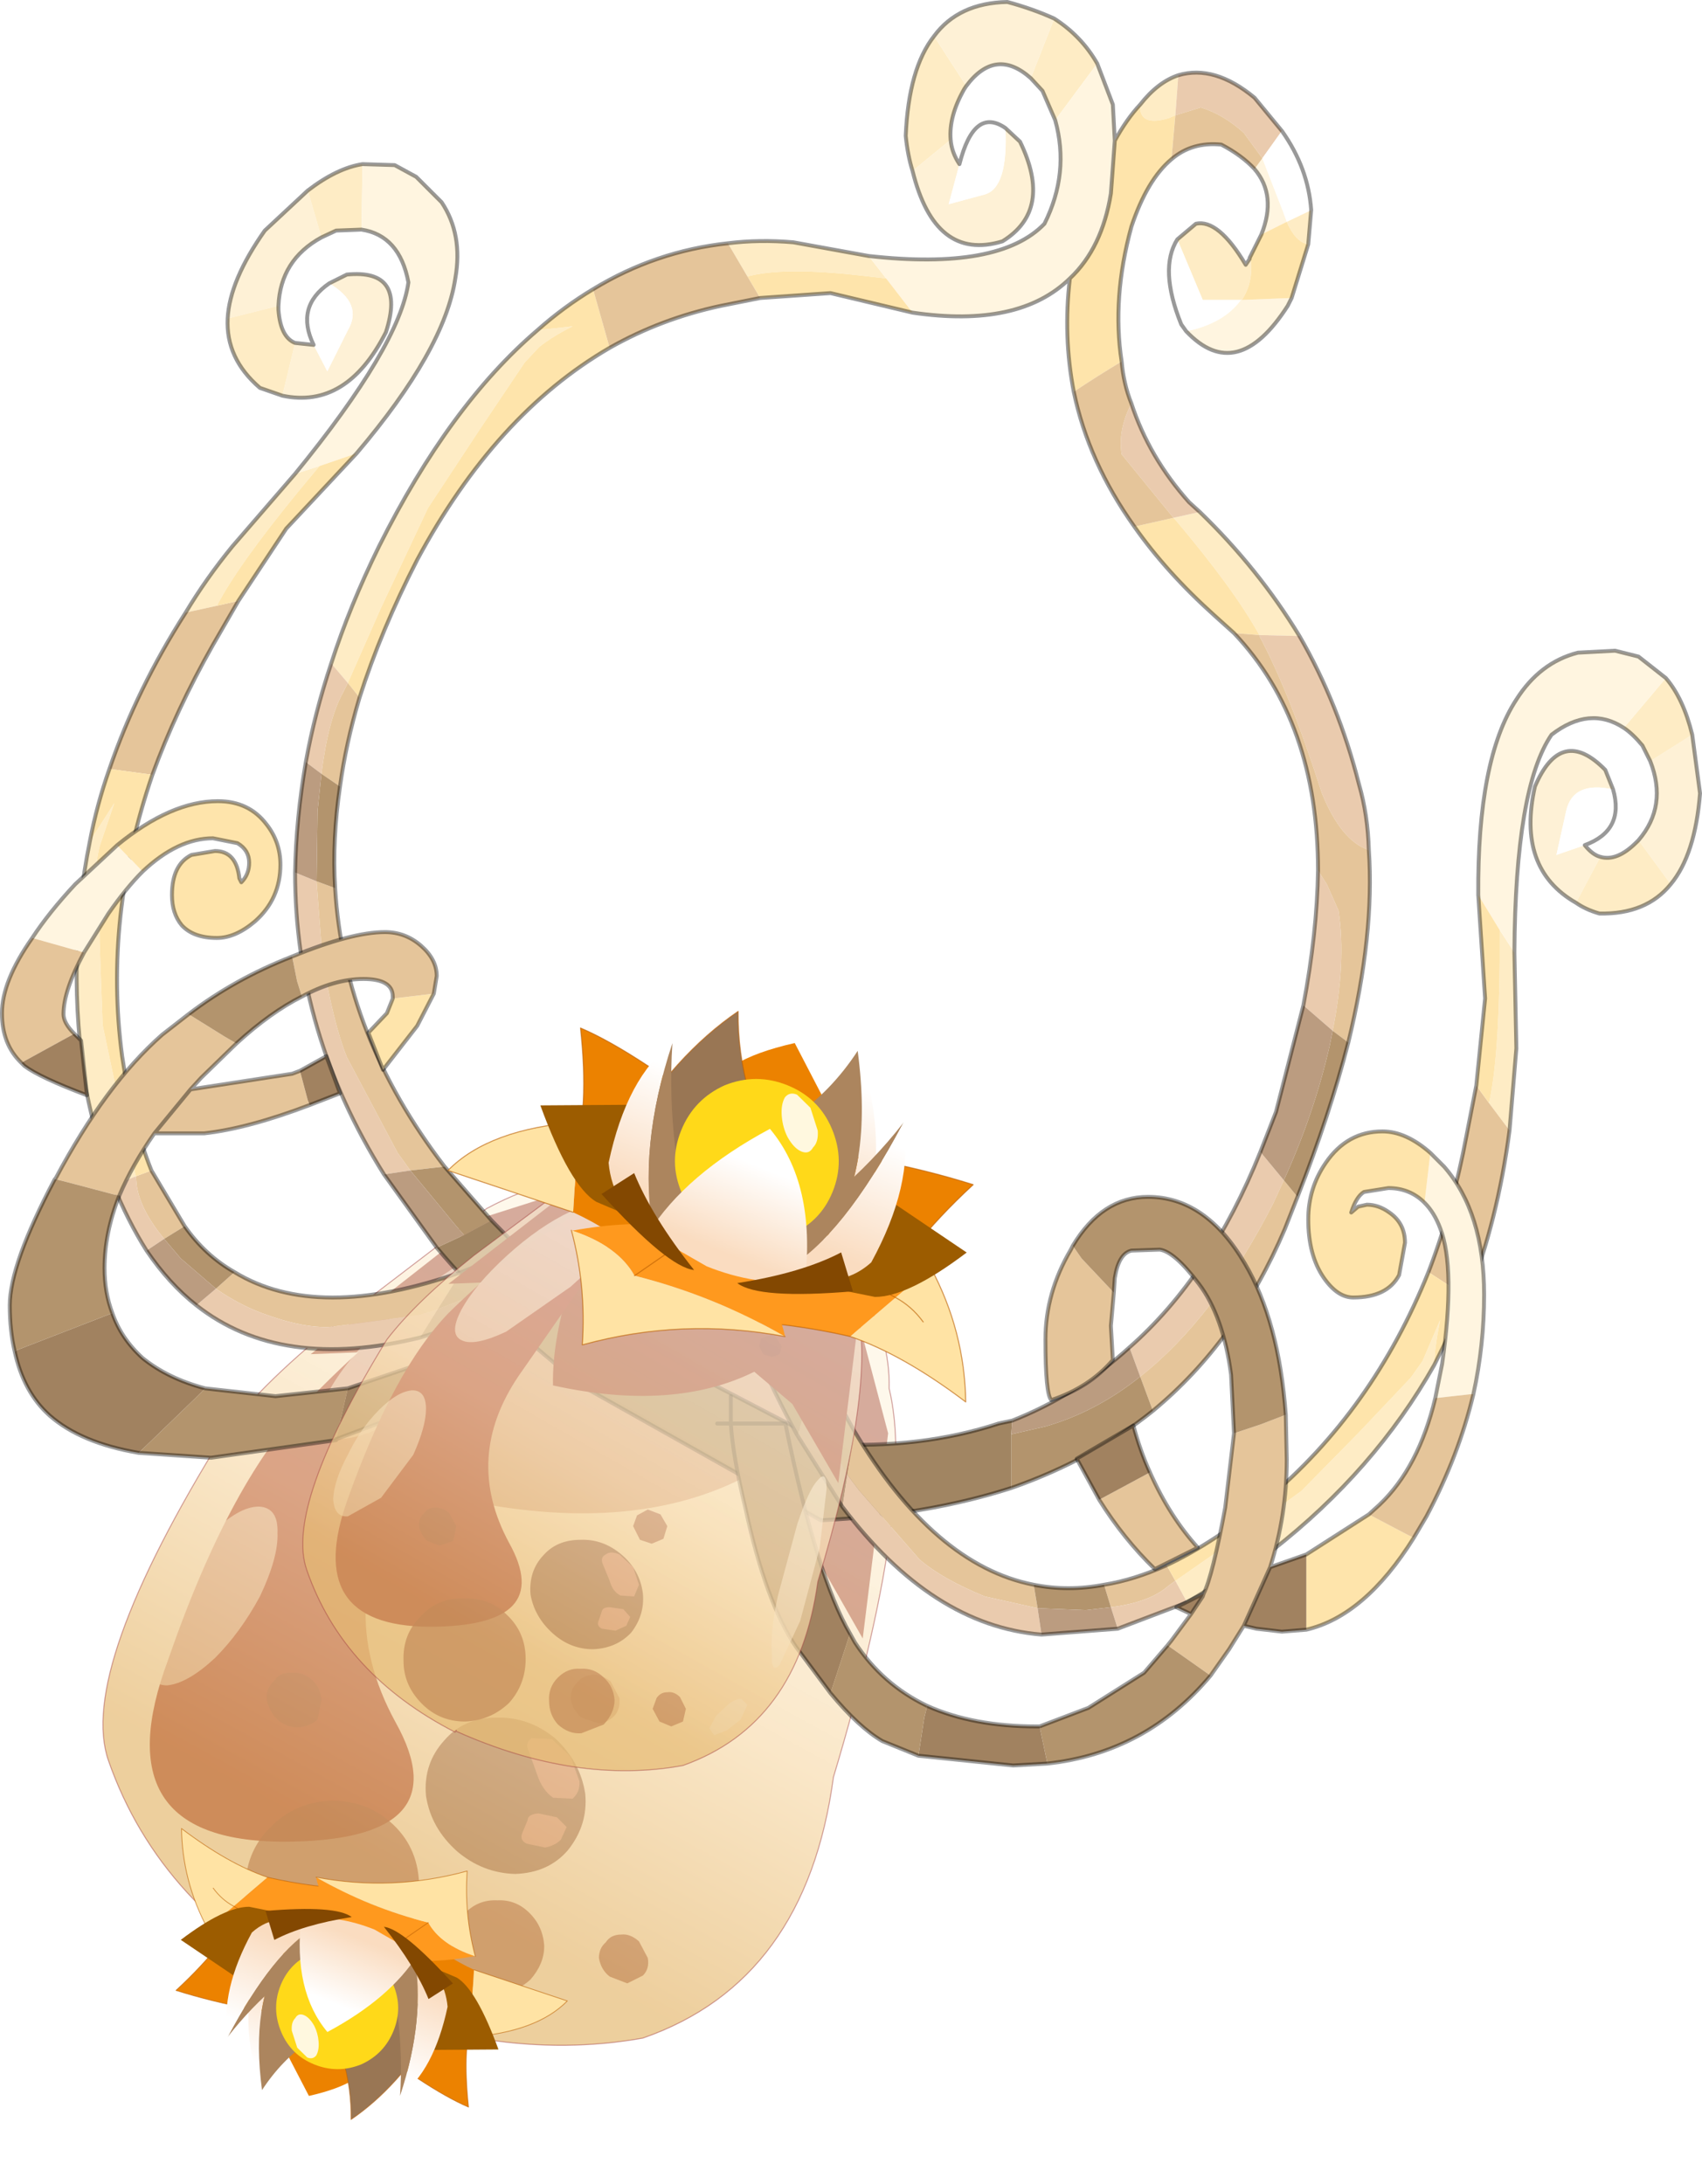 <?xml version="1.0"?>
<svg xmlns="http://www.w3.org/2000/svg" xmlns:xlink="http://www.w3.org/1999/xlink" width="87.1px" height="111.75px"><g transform="matrix(1, 0, 0, 1, -231.9, -144.55)"><use xlink:href="#object-0" width="87.1" height="104.65" transform="matrix(1, 0, 0, 1, 231.9, 144.55)"/><use xlink:href="#object-1" width="27.75" height="18.4" transform="matrix(-0.722, -0.292, 0.292, -0.722, 257.15, 256.3)"/><use xlink:href="#object-3" width="28.6" height="31.45" transform="matrix(1, 0, 0, 1, 247.4, 203.7)"/><use xlink:href="#object-4" width="27.75" height="18.4" transform="matrix(0.969, 0.392, -0.392, 0.969, 259.9, 191.9)"/></g><defs><g transform="matrix(1, 0, 0, 1, -231.9, -144.55)" id="object-0"><path fill-rule="evenodd" fill="#8c231d" stroke="none" d="M275.6 211.25L277.35 217.9L276.05 228.4L272.75 222.6L269.9 220.2Q264.05 223.15 255.3 221.25Q255.3 217.9 256.7 213.5L247.8 213.85L256.8 206.8L260.1 205.75Q265.7 204.7 271.2 207.35L275.6 211.25"/><path fill-rule="evenodd" fill="#961f1f" stroke="none" d="M255.35 209.85Q258.8 207.55 259.9 208.05Q261.05 208.6 259.05 211.65L252.85 220.6Q248.75 226.5 252.15 232.7Q255.55 238.8 246.35 238.8Q237.05 238.75 240.5 229.5Q243.75 220.1 247.8 216.1Q251.8 212 255.35 209.85"/><path fill-rule="evenodd" fill="#771a1a" fill-opacity="0.702" stroke="none" d="M270.25 218.4L270.45 217.8Q270.65 217.55 270.95 217.6Q271.3 217.5 271.6 217.85L271.9 218.4L271.75 218.95L271.2 219.2L270.6 219L270.25 218.4M263.15 230.6L263.6 231.45Q263.65 232 263.35 232.35Q263 232.7 262.55 232.75L261.65 232.45Q261.2 232.05 261.1 231.5Q261.1 230.95 261.45 230.65Q261.7 230.3 262.25 230.25Q262.7 230.25 263.15 230.6M259 242.45Q259.7 243.15 259.75 244.15Q259.75 245.05 259.05 245.85Q258.35 246.5 257.4 246.55Q256.4 246.6 255.7 245.9Q255 245.15 255.05 244.2Q255 243.2 255.65 242.5Q256.35 241.75 257.35 241.8Q258.3 241.75 259 242.45M262.55 244.75Q262.55 244.25 262.9 243.95Q263.15 243.55 263.7 243.55Q264.15 243.5 264.6 243.9L265.05 244.75Q265.15 245.3 264.8 245.65L264 246.05L263.1 245.7Q262.65 245.35 262.55 244.75M252.15 244.3Q250.8 245.55 249 245.6Q247.15 245.65 245.85 244.4Q244.45 243.05 244.45 241.25Q244.45 239.35 245.7 238.1Q247 236.75 248.9 236.7Q250.75 236.7 252.05 237.95Q253.35 239.2 253.35 241.15Q253.35 243 252.15 244.3M246.1 232.55Q245.65 232.1 245.55 231.5Q245.5 230.95 245.95 230.55Q246.2 230.15 246.75 230.15Q247.4 230.1 247.85 230.5Q248.3 230.9 248.35 231.55L248.15 232.55Q247.75 232.9 247.15 232.95Q246.55 232.95 246.1 232.55"/><path fill-rule="evenodd" fill="#4f1111" fill-opacity="0.702" stroke="none" d="M260.3 233.5Q261.6 234.7 261.85 236.35Q262 237.95 260.95 239.25Q259.95 240.4 258.25 240.45Q256.6 240.4 255.3 239.3Q253.95 238.1 253.7 236.45Q253.55 234.8 254.65 233.6Q255.65 232.45 257.3 232.45Q258.95 232.4 260.3 233.5"/><path fill-rule="evenodd" fill="#ea9999" fill-opacity="0.702" stroke="none" d="M260.15 233.55L261.1 234.45L261.55 235.7Q261.6 236.25 261.2 236.6L260.2 236.55Q259.65 236.15 259.4 235.4L258.95 234.15Q258.75 233.75 259.1 233.5L260.15 233.55M260.4 237.55L260.9 238.05L260.6 238.7Q260.3 239 259.8 239.1L258.85 238.9Q258.45 238.7 258.65 238.3L258.9 237.7Q258.9 237.4 259.45 237.35L260.4 237.55"/><path fill-rule="evenodd" fill="#ffffff" fill-opacity="0.6" stroke="none" d="M259.95 208Q260.9 208.4 259.95 210.15Q259 211.95 256.6 214.15Q254.25 216.2 251.95 217.35Q249.65 218.5 248.75 218.05Q247.75 217.6 248.7 215.8Q249.7 213.95 252.05 211.85Q254.3 209.75 256.6 208.6Q259 207.4 259.95 208M242.9 229.4Q241.5 230.7 240.45 230.8Q239.45 230.8 239.45 229.55Q239.45 228.15 240.45 226.3Q241.4 224.4 242.7 223.05Q244.1 221.65 245.15 221.65Q246.15 221.7 246.1 223Q246.15 224.25 245.2 226.25Q244.2 228.1 242.9 229.4"/><path fill-rule="evenodd" fill="#ffffff" fill-opacity="0.6" stroke="none" d="M275.2 228.8L274.65 233.1L273.25 238.45Q272.4 240.8 271.75 241.6Q271.15 242.25 271.15 240.7Q271.05 239.3 271.6 236.65Q272.2 233.75 273.05 231.35Q273.9 228.85 274.5 228.15Q275.1 227.35 275.2 228.8"/><path fill-rule="evenodd" fill="#ffffff" fill-opacity="0.6" stroke="none" d="M269.45 244.5L269 245.45L268 246.35L267.1 246.65Q266.75 246.55 266.75 246.1Q266.8 245.7 267.2 245.2L268.2 244.3Q268.75 243.95 269.15 244.05Q269.45 244.05 269.45 244.5"/><path fill-rule="evenodd" fill="url(#gradient-Lb86a4777b0e8d90b35f094630c5ac092)" stroke="none" d="M248.25 246.45Q240.1 242.25 237.45 234.65Q235.85 230.05 243.35 217.95Q245.4 215.2 249.6 211.9L256.8 206.4Q264.05 202.5 271.9 207.05Q277.5 210.4 277.4 215.6Q278.8 221.35 274.55 235.5Q273.15 245.95 264.8 248.85Q257 250.25 248.35 246.35L248.3 246.3L248.3 246.35L248.25 246.45"/><path fill="none" stroke="#a14040" stroke-opacity="0.502" stroke-width="0.05" stroke-linecap="round" stroke-linejoin="round" d="M248.25 246.45Q240.1 242.25 237.45 234.65Q235.85 230.05 243.35 217.95Q245.4 215.2 249.6 211.9L256.8 206.4Q264.05 202.5 271.9 207.05Q277.5 210.4 277.4 215.6Q278.8 221.35 274.55 235.5Q273.15 245.95 264.8 248.85Q257 250.25 248.35 246.35L248.3 246.3L248.3 246.35"/><path fill-rule="evenodd" fill="#feecc5" stroke="none" d="M278.6 153.3Q278.35 152.5 278.25 151.5Q278.4 148.05 279.7 146.4L281.35 148.95L281.25 149.1Q280.45 150.5 280.55 151.7L278.6 153.3M285.85 145.5Q287.25 146.4 288.05 147.8L285.9 150.7L285.25 149.2L284.65 148.55L285.85 145.5M290.25 149.9Q291.15 148.75 292.2 148.4L292.05 150.45L291.7 150.6Q290.35 151 290.25 150.15L290.25 149.9M299 155.3L298.85 157.05Q298.2 156.95 297.75 155.9L299 155.3M292.15 156.8L293.1 156Q294.25 155.75 295.65 158.1L295.85 157.8L295.9 157.85Q296.05 159 295.45 159.9L295.4 159.9L293.45 159.9L292.15 156.8M293.3 170.75Q296.3 173.65 298.4 177.1L296.35 177.05Q295.05 174.7 292.05 171.15L291.95 171.05L293.3 170.75M248.85 178.5Q249.8 175.55 251.3 172.5Q254.9 165.3 259.4 161.45L261.2 161.25Q260.2 161.75 259.5 162.3L258.75 163.1L256.4 166.6L253.8 170.55L251.4 175.65L249.7 179.5L248.85 178.5M269.15 157Q270.75 156.8 272.5 156.95L276.35 157.65L277.25 158.8L275.95 158.65Q271.95 158.2 270.15 158.7L269.15 157"/><path fill-rule="evenodd" fill="#fef1d6" stroke="none" d="M278.6 153.3L280.55 151.7Q280.6 152.35 281 152.95L280.45 155L282.3 154.5Q283.5 154.15 283.35 151.1L284.1 151.8Q285.8 155.3 283.2 156.9Q279.75 157.95 278.6 153.3M281.35 148.95L279.7 146.4Q280.95 144.7 283.45 144.65Q284.75 145 285.85 145.5L284.65 148.55Q282.85 146.95 281.35 148.95"/><path fill-rule="evenodd" fill="#fff5e0" stroke="none" d="M288.05 147.8L288.85 149.9L288.95 151.75L288.75 154.45Q288.3 157.25 286.65 158.8Q284.05 161.35 278.6 160.55L277.25 158.8L276.35 157.65Q283.05 158.4 285.35 156Q286.65 153.4 285.9 150.7L288.05 147.8M298 159.8L297.8 160.2Q295.2 164.25 292.6 161.5L293.05 161.4Q294.65 160.95 295.4 159.9L295.45 159.9L298 159.8M296.45 156.55Q297.25 154.55 296.1 153.2L296.5 152.65L297.55 155.35L297.75 155.9L296.45 156.55"/><path fill-rule="evenodd" fill="#fee4ab" stroke="none" d="M288.95 151.75Q289.55 150.65 290.25 149.9L290.25 150.15Q290.35 151 291.7 150.6L292.05 150.45L291.85 152.7Q290.6 153.75 289.8 156.15Q288.8 159.8 289.3 163.05Q288.05 163.8 286.85 164.6Q286.3 161.75 286.65 158.8Q288.3 157.25 288.75 154.45L288.95 151.75M298.85 157.05L298 159.8L295.45 159.9Q296.05 159 295.9 157.85L295.85 157.8L295.85 157.75L296.45 156.55L297.75 155.9Q298.2 156.95 298.85 157.05M259.4 161.45Q260.75 160.25 262.25 159.35L263.1 162.35Q257.25 165.75 253.25 173.2Q251.4 176.8 250.3 180.25L249.7 179.5L251.4 175.65L253.8 170.55L256.4 166.6L258.75 163.1L259.5 162.3Q260.2 161.75 261.2 161.25L259.4 161.45M278.6 160.55L274.4 159.55L270.8 159.8L270.15 158.7Q271.95 158.2 275.95 158.65L277.25 158.8L278.6 160.55M295.05 176.95L294.05 176.05Q291.6 173.85 289.95 171.5L291.95 171.05L292.05 171.15Q295.05 174.7 296.35 177.05L295.05 176.95"/><path fill-rule="evenodd" fill="#eacbae" stroke="none" d="M292.2 148.4Q294.05 147.85 296.1 149.55L297.5 151.25L296.5 152.65L295.55 151.35Q294.5 150.4 293.35 150.05L292.05 150.45L292.2 148.4M289.8 165.2Q290.7 167.95 292.75 170.25L293.3 170.75L291.95 171.05L289.3 167.8Q289.1 166.55 289.8 165.2M298.4 177.1Q300.4 180.55 301.45 184.7Q301.9 186.25 301.95 188.05Q300.55 187.6 299.55 185.15Q297.9 180 296.35 177.1L296.35 177.05L298.4 177.1M251.55 204.65Q247 197.4 247 189.2L248.1 189.65L248.4 193.6Q248.95 196.9 249.65 198.65L252.25 203.55L252.9 204.45L251.55 204.65M247.55 183.55Q248 181.05 248.85 178.5L249.7 179.5L249.45 180Q248.7 181.35 248.35 184.15L247.55 183.55M289.7 213.5Q293.85 209.85 296.4 203.5L297.6 204.95L297.05 206.15Q294.05 212 290.25 215L289.7 213.5M298.6 196Q299.3 192.3 299.35 189.1L299.8 189.8L300.4 191.15Q300.8 193.75 300.1 197.3L298.6 196"/><path fill-rule="evenodd" fill="#ffffff" stroke="none" d="M297.5 151.25Q298.85 153.15 299 155.3L297.75 155.9L297.55 155.35L296.5 152.65L297.5 151.25M292.6 161.5L292.35 161.15Q291.2 158.3 292.15 156.8L293.45 159.9L295.4 159.9Q294.65 160.95 293.05 161.4L292.6 161.5M283.35 151.1Q283.5 154.15 282.3 154.5L280.45 155L281 152.95Q281.75 150 283.35 151.1"/><path fill-rule="evenodd" fill="#e5c59a" stroke="none" d="M296.1 153.2Q295.45 152.5 294.4 151.95Q292.9 151.8 291.85 152.7L292.05 150.45L293.35 150.05Q294.5 150.4 295.55 151.35L296.5 152.65L296.1 153.2M289.3 163.05Q289.4 164.2 289.8 165.2Q289.1 166.55 289.3 167.8L291.95 171.05L289.95 171.5Q287.6 168.2 286.85 164.6Q288.05 163.8 289.3 163.05M301.95 188.05Q302.25 192.35 300.9 197.9L300.1 197.3Q300.8 193.75 300.4 191.15L299.8 189.8L299.35 189.1Q299.35 181.5 295.05 176.95L296.35 177.05L296.35 177.1Q297.9 180 299.55 185.15Q300.55 187.6 301.95 188.05M298.3 205.8L297.65 207.45Q295.2 213.2 290.9 216.75L290.25 215Q294.05 212 297.05 206.15L297.6 204.95L298.3 205.8M262.25 159.35Q265.45 157.4 269.15 157L270.15 158.7L270.8 159.8L268.8 160.2Q265.75 160.85 263.1 162.35L262.25 159.35M250.3 180.25Q249.6 182.6 249.3 184.8L248.35 184.15Q248.7 181.35 249.45 180L249.7 179.5L250.3 180.25M249.05 190Q249.5 197.55 254.65 204.25L252.9 204.45L252.25 203.55L249.65 198.65Q248.95 196.9 248.4 193.6L248.1 189.65L249.05 190"/><path fill-rule="evenodd" fill="#b3946d" stroke="none" d="M300.9 197.9Q299.95 201.6 298.3 205.8L297.6 204.95Q299.15 201.55 299.95 198.05L300.1 197.3L300.9 197.9M290.9 216.75Q287.8 219.25 283.65 220.7L283.65 217.95L285.4 217.55Q288 216.8 290.25 215L290.9 216.75M249.3 184.8Q248.9 187.5 249.05 190L248.1 189.65L248.15 186.05L248.35 184.15L249.3 184.8M254.65 204.25L257.05 207L255.65 207.75L255.25 207.3L252.9 204.45L254.65 204.25"/><path fill-rule="evenodd" fill="#a18562" stroke="none" d="M283.65 220.7Q279.3 222.1 273.9 222.35L261.9 215.6Q257.4 212.15 254.25 208.4L255.65 207.75L257.05 207L259.35 209.35Q261.4 211.2 263.7 212.95L274.25 218.45Q279.05 218.7 283 217.4L283.7 217.25L283.65 217.95L283.65 220.7"/><path fill-rule="evenodd" fill="#bb9c80" stroke="none" d="M254.25 208.4L251.55 204.65L252.9 204.45L255.25 207.3L255.65 207.75L254.25 208.4M247 189.2Q247.05 186.45 247.55 183.55L248.35 184.15L248.15 186.05L248.1 189.65L247 189.2M283.7 217.25Q287 215.95 289.7 213.5L290.25 215Q288 216.8 285.4 217.55L283.65 217.95L283.7 217.25M296.4 203.5L297.2 201.45L298.6 196L300.1 197.3L299.95 198.05Q299.15 201.55 297.6 204.95L296.4 203.5"/><path fill="none" stroke="#000000" stroke-opacity="0.4" stroke-width="0.2" stroke-linecap="round" stroke-linejoin="round" d="M279.7 146.4Q278.4 148.05 278.25 151.5Q278.35 152.5 278.6 153.3Q279.75 157.95 283.2 156.9Q285.8 155.3 284.1 151.8L283.35 151.1Q281.75 150 281 152.95Q280.6 152.35 280.55 151.7Q280.45 150.5 281.25 149.1L281.35 148.95Q282.85 146.95 284.65 148.55L285.25 149.2L285.9 150.7Q286.65 153.4 285.35 156Q283.05 158.4 276.35 157.65L272.5 156.95Q270.75 156.8 269.15 157Q265.45 157.4 262.25 159.35Q260.75 160.25 259.4 161.45Q254.9 165.3 251.3 172.5Q249.8 175.55 248.85 178.5Q248 181.05 247.55 183.55Q247.05 186.45 247 189.2Q247 197.4 251.55 204.65L254.25 208.4Q257.4 212.15 261.9 215.6L273.9 222.35Q279.3 222.1 283.65 220.7Q287.8 219.25 290.9 216.75Q295.2 213.2 297.65 207.45L298.3 205.8Q299.95 201.6 300.9 197.9Q302.25 192.35 301.95 188.05Q301.9 186.25 301.45 184.7Q300.4 180.55 298.4 177.1Q296.3 173.65 293.3 170.75L292.75 170.25Q290.7 167.95 289.8 165.2Q289.4 164.2 289.3 163.05Q288.8 159.8 289.8 156.15Q290.6 153.75 291.85 152.7Q292.9 151.8 294.4 151.95Q295.45 152.5 296.1 153.2Q297.25 154.55 296.45 156.55L295.85 157.75L295.85 157.8L295.65 158.1Q294.25 155.75 293.1 156L292.15 156.8Q291.2 158.3 292.35 161.15L292.6 161.5Q295.2 164.25 297.8 160.2L298 159.8L298.85 157.05L299 155.3Q298.85 153.15 297.5 151.25L296.1 149.55Q294.05 147.85 292.2 148.4Q291.15 148.75 290.25 149.9Q289.55 150.65 288.95 151.75L288.85 149.9L288.05 147.8Q287.25 146.4 285.85 145.5Q284.75 145 283.45 144.65Q280.95 144.7 279.7 146.4M270.8 159.8L274.4 159.55L278.6 160.55Q284.05 161.35 286.65 158.8Q286.3 161.75 286.85 164.6Q287.6 168.2 289.95 171.5Q291.6 173.85 294.05 176.05L295.05 176.95Q299.35 181.5 299.35 189.1Q299.3 192.3 298.6 196L297.2 201.45L296.4 203.5Q293.85 209.85 289.7 213.5Q287 215.95 283.7 217.25L283 217.4Q279.05 218.7 274.25 218.45L263.7 212.95Q261.4 211.2 259.35 209.35L257.05 207L254.65 204.25Q249.5 197.55 249.05 190Q248.9 187.5 249.3 184.8Q249.6 182.6 250.3 180.25Q251.4 176.8 253.25 173.2Q257.25 165.75 263.1 162.35Q265.75 160.85 268.8 160.2L270.8 159.8M288.95 151.75L288.75 154.45Q288.3 157.25 286.65 158.8"/><path fill-rule="evenodd" fill="#fef1d6" stroke="none" d="M248.35 156.7Q246.25 157.85 246.15 160.2L243.55 160.85Q243.65 158.9 245.45 156.35L247.65 154.3L248.35 156.7M247 162.1L247.95 162.2L248.65 163.55L249.7 161.45Q250.5 160.1 248.75 159.05L249.65 158.6Q252.7 158.3 251.65 161.55Q249.65 165.5 246.35 164.8L247 162.1"/><path fill-rule="evenodd" fill="#feecc5" stroke="none" d="M248.35 156.7L247.65 154.3Q249.15 153.15 250.45 152.95L250.4 156.3L249.1 156.35L248.35 156.7M243.55 160.85L246.15 160.2L246.15 160.4Q246.25 161.8 247 162.1L246.35 164.8L245.2 164.4Q243.45 162.9 243.55 160.85M241.4 175.9Q242.45 174.15 243.8 172.5L247 168.8L248.25 168.4L247.25 169.6Q244.05 173.5 243 175.55L241.4 175.9M236.5 187.6L237.75 185.65L237 187.85Q236.75 188.9 236.95 188.95L237 192.8L237.15 197L238.1 201.5L238.85 204.75L237.7 205.2Q236.85 203.05 236.3 200.3Q235.25 193.75 236.5 187.6"/><path fill-rule="evenodd" fill="#ffffff" stroke="none" d="M247.95 162.2Q247 160.25 248.75 159.05Q250.5 160.1 249.7 161.45L248.65 163.55L247.95 162.2"/><path fill-rule="evenodd" fill="#fff5e0" stroke="none" d="M250.4 156.3L250.45 152.95L252.1 153L253.2 153.6L254.5 154.9Q255.6 156.55 255.2 158.8Q254.65 162.45 250.15 167.75L248.25 168.4L247 168.8Q252.35 162.25 252.8 159Q252.35 156.6 250.4 156.3"/><path fill-rule="evenodd" fill="#e5c59a" stroke="none" d="M241.4 175.9L243 175.55L244.1 175.3L242.8 177.55Q240.9 180.9 239.7 184.2L237.5 183.9Q238.9 179.8 241.4 175.9M238.85 204.75L239.65 204.45L241.35 207.3L240.3 207.95Q239.1 206.5 238.9 205.25L238.85 204.75M242.95 210.5L243.9 209.65Q248.15 212.25 255.5 209.65L254.3 211.55L253.35 211.85L248.85 212.45Q247.45 212.55 245.3 211.75Q244.1 211.3 242.95 210.5"/><path fill-rule="evenodd" fill="#fee4ab" stroke="none" d="M243 175.55Q244.05 173.5 247.25 169.6L248.25 168.4L250.15 167.75L246.55 171.6L244.1 175.3L243 175.55M237.5 183.9L239.7 184.2Q237.2 191.5 238.15 198.6Q238.65 201.95 239.65 204.45L238.85 204.75L238.1 201.5L237.15 197L237 192.8L236.95 188.95Q236.75 188.9 237 187.85L237.75 185.65L236.5 187.6Q236.85 185.75 237.5 183.9"/><path fill-rule="evenodd" fill="#eacbae" stroke="none" d="M237.7 205.2L238.85 204.75L238.9 205.25Q239.1 206.5 240.3 207.95L239.4 208.55Q238.45 207.05 237.7 205.2M241.95 211.35L242.95 210.5Q244.1 211.3 245.3 211.75Q247.45 212.55 248.85 212.45L253.35 211.85L254.3 211.55L253.4 213Q246.25 214.75 241.95 211.35"/><path fill-rule="evenodd" fill="#b3946d" stroke="none" d="M240.3 207.95L241.35 207.3Q242.4 208.8 243.9 209.65L242.95 210.5L241.15 208.95L240.3 207.95M258.05 210.1L257.5 210.3L254.3 211.55L255.5 209.65L258.7 208.4L258.05 210.1"/><path fill-rule="evenodd" fill="#bb9c80" stroke="none" d="M240.3 207.95L241.15 208.95L242.95 210.5L241.95 211.35Q240.55 210.25 239.4 208.55L240.3 207.95M253.4 213L254.3 211.55L257.5 210.3L258.05 210.1L257.35 211.75L253.4 213"/><path fill-rule="evenodd" fill="#a18562" stroke="none" d="M257.35 211.75L258.05 210.1L258.7 208.4L261.65 206.95Q264.1 205.7 266.75 203.95L269.45 201.8L270.2 204.3L266.75 206.95Q261.7 210.05 257.35 211.75"/><path fill="none" stroke="#000000" stroke-opacity="0.4" stroke-width="0.2" stroke-linecap="round" stroke-linejoin="round" d="M246.15 160.2Q246.25 157.85 248.35 156.7L249.1 156.35L250.4 156.3Q252.35 156.6 252.8 159Q252.35 162.25 247 168.8L243.8 172.5Q242.45 174.15 241.4 175.9Q238.9 179.8 237.5 183.9Q236.85 185.75 236.5 187.6Q235.25 193.75 236.3 200.3Q236.85 203.05 237.7 205.2Q238.45 207.05 239.4 208.55Q240.55 210.25 241.95 211.35Q246.25 214.75 253.4 213L257.35 211.75Q261.7 210.05 266.75 206.95L270.2 204.3M247.65 154.3L245.45 156.35Q243.65 158.9 243.55 160.85Q243.45 162.9 245.2 164.4L246.35 164.8Q249.65 165.5 251.65 161.55Q252.7 158.3 249.65 158.6L248.75 159.05Q247 160.25 247.95 162.2L247 162.1Q246.25 161.8 246.15 160.4L246.15 160.2M250.45 152.95Q249.15 153.15 247.65 154.3M244.1 175.3L246.55 171.6L250.15 167.75Q254.65 162.45 255.2 158.8Q255.6 156.55 254.5 154.9L253.2 153.6L252.1 153L250.45 152.95M239.7 184.2Q240.9 180.9 242.8 177.55L244.1 175.3M239.65 204.45Q238.65 201.95 238.15 198.6Q237.2 191.5 239.7 184.2M241.35 207.3L239.65 204.45M243.9 209.65Q242.4 208.8 241.35 207.3M255.5 209.65Q248.15 212.25 243.9 209.65M258.7 208.4L255.5 209.65M258.7 208.4L261.65 206.95Q264.1 205.7 266.75 203.95L269.45 201.8"/><path fill-rule="evenodd" fill="#fef1d6" stroke="none" d="M316.35 183.5Q317.25 185.8 315.75 187.55L317.4 189.8Q318.65 188.3 318.9 185.15L318.5 182.15L316.35 183.5M313.8 188.4Q313.4 188.3 313 187.8L311.55 188.3L312.05 186.05Q312.4 184.5 314.45 184.95L314.05 183.95Q311.8 181.65 310.45 184.8Q309.5 189 312.55 190.75L313.8 188.4"/><path fill-rule="evenodd" fill="#feecc5" stroke="none" d="M316.35 183.5L318.5 182.15Q318.05 180.3 317.15 179.25L315 181.8Q315.45 182.1 315.95 182.7L316.35 183.5M317.4 189.8L315.75 187.55L315.65 187.65Q314.65 188.65 313.8 188.4L312.55 190.75Q313.05 191.1 313.75 191.3Q316.15 191.35 317.4 189.8M309.15 202.4L309.5 198.2L309.4 193.3L308.65 192.15L308.65 193.75Q308.6 198.8 308.1 201L309.15 202.4M305.3 214.4Q305.3 213.6 305.6 212.1L304.7 214.2L304.1 215.05L301.45 217.85L298.5 220.85L294.85 223.5L292.05 225.45L292.65 226.55L297 223.9Q302.25 219.8 305.3 214.4"/><path fill-rule="evenodd" fill="#ffffff" stroke="none" d="M313 187.8Q315.05 187.05 314.45 184.95Q312.4 184.5 312.05 186.05L311.55 188.3L313 187.8"/><path fill-rule="evenodd" fill="#fff5e0" stroke="none" d="M315 181.8L317.15 179.25L315.75 178.15L314.55 177.85L312.65 177.95Q310.7 178.45 309.5 180.35Q307.5 183.4 307.55 190.35L308.65 192.15L309.4 193.3Q309.45 184.85 311.3 182.15Q313.25 180.65 315 181.8"/><path fill-rule="evenodd" fill="#e5c59a" stroke="none" d="M309.15 202.4L308.1 201L307.45 200.1L306.95 202.65Q306.25 206.4 305 209.65L307 210.95Q308.55 207 309.15 202.4M292.05 225.45L291.6 224.65Q289.95 225.4 288.4 225.65L288.75 226.8Q290.75 226.55 291.7 225.7L292.05 225.45M285 226.85L284.8 225.65Q279.7 224.65 275.6 217.75L275.25 220L275.85 220.8L278.95 224.35Q280.1 225.35 282.3 226.25L285 226.85"/><path fill-rule="evenodd" fill="#fee4ab" stroke="none" d="M308.1 201Q308.6 198.8 308.65 193.75L308.65 192.15L307.55 190.35L307.9 195.65L307.45 200.1L308.1 201M292.05 225.45L294.85 223.5L298.5 220.85L301.45 217.85L304.1 215.05L304.7 214.2L305.6 212.1Q305.3 213.6 305.3 214.4L307 210.95L305 209.65Q302.15 216.75 296.7 221.3Q294.05 223.5 291.6 224.65L292.05 225.45"/><path fill-rule="evenodd" fill="#eacbae" stroke="none" d="M292.65 226.55L292.05 225.45L291.7 225.7Q290.75 226.55 288.75 226.8L289.1 227.9L292.65 226.55M285.2 228.2L285 226.85L282.3 226.25Q280.1 225.35 278.95 224.35L275.85 220.8L275.25 220L275 221.65Q279.6 227.75 285.2 228.2"/><path fill-rule="evenodd" fill="#b3946d" stroke="none" d="M288.75 226.8L288.4 225.65Q286.55 226 284.8 225.65L285 226.85L287.45 226.95L288.75 226.8M275.25 220L275.6 217.75L273.85 214.6L273.25 216.3L273.55 216.85L275.25 220"/><path fill-rule="evenodd" fill="#bb9c80" stroke="none" d="M288.75 226.8L287.45 226.95L285 226.85L285.2 228.2L289.1 227.9L288.75 226.8M275 221.65L275.25 220L273.55 216.85L273.25 216.3L272.7 218L275 221.65"/><path fill-rule="evenodd" fill="#a18562" stroke="none" d="M273.25 216.3L273.85 214.6L272.5 211.55L270.45 205.85L269.7 202.45L267.45 203.8L268.45 208.05Q270.4 213.85 272.7 218L273.25 216.3"/><path fill="none" stroke="#000000" stroke-opacity="0.4" stroke-width="0.2" stroke-linecap="round" stroke-linejoin="round" d="M315.75 187.55Q317.25 185.8 316.35 183.5L315.95 182.7Q315.45 182.1 315 181.8Q313.25 180.65 311.3 182.15Q309.45 184.85 309.4 193.3L309.5 198.2L309.15 202.4Q308.55 207 307 210.95L305.3 214.4Q302.25 219.8 297 223.9L292.65 226.55L289.1 227.9L285.2 228.2Q279.6 227.75 275 221.65L272.7 218Q270.4 213.85 268.45 208.05L267.45 203.8M318.5 182.15L318.9 185.15Q318.65 188.3 317.4 189.8Q316.15 191.35 313.75 191.3Q313.05 191.1 312.55 190.75Q309.5 189 310.45 184.8Q311.8 181.65 314.05 183.95L314.45 184.95Q315.05 187.05 313 187.8Q313.4 188.3 313.8 188.4Q314.65 188.65 315.65 187.65L315.75 187.55M317.15 179.25Q318.05 180.3 318.5 182.15M307.45 200.1L307.9 195.65L307.55 190.35Q307.5 183.4 309.5 180.35Q310.7 178.45 312.65 177.95L314.55 177.85L315.75 178.15L317.15 179.25M305 209.65Q306.25 206.4 306.95 202.65L307.45 200.1M291.6 224.65Q294.05 223.5 296.7 221.3Q302.15 216.75 305 209.65M288.4 225.65Q289.95 225.4 291.6 224.65M284.8 225.65Q286.55 226 288.4 225.65M273.85 214.6L275.6 217.75Q279.7 224.65 284.8 225.65M269.7 202.45L270.45 205.85L272.5 211.55L273.85 214.6"/><path fill-rule="evenodd" fill="#fff5e0" stroke="none" d="M305.1 203.55L305.8 204.25Q307.85 206.6 307.85 210.8Q307.85 213.4 307.3 215.9L307.15 215.9L305.35 216.1L305.7 214.35Q306.4 209.45 305.6 207.4Q305.3 206.6 304.8 206.1L305.1 203.55M236.2 193.3L233.55 192.55Q234.4 191.25 235.75 189.8L237.9 187.8L239.2 189.15Q238.35 190 237.45 191.3L236.2 193.3"/><path fill-rule="evenodd" fill="#fee4ab" stroke="none" d="M305.1 203.55L304.8 206.1Q304.05 205.35 302.95 205.35L301.7 205.55Q301.3 205.8 301.05 206.6L301.4 206.3L301.85 206.2Q302.45 206.2 303 206.6Q303.8 207.15 303.8 208.15L303.5 209.8Q302.9 210.95 301.15 210.95Q300.35 210.95 299.65 209.95Q298.85 208.8 298.85 206.95Q298.85 205.35 299.75 204.05Q300.85 202.45 302.65 202.45Q303.85 202.45 305.1 203.55M304.25 223.25Q301.75 227.25 298.75 227.95L298.75 224.1L301.95 222.05L303.85 223.05L304.25 223.25M252 195.65L254.1 195.4L253.25 197.05L251.5 199.3L250.75 197.4L251.7 196.4L252 195.65M239.2 189.15L237.9 187.8Q240.65 185.55 243.05 185.55Q244.65 185.55 245.55 186.75Q246.25 187.65 246.25 188.8Q246.25 190.55 244.95 191.7Q243.95 192.55 243 192.55Q241.8 192.55 241.2 191.9Q240.7 191.3 240.7 190.35Q240.7 188.8 241.7 188.3L242.9 188.1Q244 188.1 244.15 189.5L244.25 189.7Q244.65 189.3 244.65 188.7Q244.65 188.05 244.05 187.7L242.8 187.45Q241 187.45 239.2 189.15"/><path fill-rule="evenodd" fill="#e5c59a" stroke="none" d="M305.35 216.1L307.15 215.9L307.3 215.9Q306.55 219.05 304.9 222.15L304.25 223.25L303.85 223.05L301.95 222.05L302.5 221.55Q304.5 219.65 305.35 216.1M295.55 227.75L294.8 228.95L293.85 230.3L291.65 228.75L291.85 228.5L292.85 227.15L293.45 226.25L293.5 226.1Q293.95 225.2 294.6 221.7L295.05 217.9L296.4 217.45L297.7 216.95L297.75 219.25Q297.75 222.1 296.9 224.75L295.55 227.75M246.85 193.5Q249.9 192.25 251.6 192.25Q252.65 192.25 253.45 192.95Q254.25 193.65 254.25 194.5L254.1 195.4L252 195.65L252 195.55Q252 194.65 250.5 194.65Q249 194.65 247.35 195.55L247.1 194.75L246.85 193.5M233.55 192.55L236.2 193.3Q235.15 195.25 235.15 196.45Q235.15 196.9 235.7 197.45L233.15 198.85L233 198.95Q232 198 232 196.4Q232 194.75 233.55 192.55M241.55 196.45L243.4 197.6L244 197.95L242.2 199.7L241.65 200.3L239.8 202.55Q238.65 204.2 238 205.75L235.35 205.05L234.75 204.9L234.75 204.85Q237.3 200.05 240.2 197.5L241.55 196.45M239.8 202.55L241.65 200.3L246.85 199.5L247.25 199.35L247.65 200.85L247.75 201.1Q244.6 202.3 242.35 202.55L239.8 202.55M288.9 210.7L288.75 212.4L288.85 214.15Q287.65 215.55 285.7 216.2Q285.4 215.9 285.4 213.1Q285.4 210.7 286.7 208.5L286.8 208.3L287.25 208.95L288.9 210.7M290.75 219.9Q291.75 222.15 293.2 223.75L291 224.85Q289.4 223.3 288.15 221.3L290.75 219.9"/><path fill-rule="evenodd" fill="#a18260" stroke="none" d="M298.75 227.95L297.5 228.05L296.2 227.9L295.55 227.75L296.9 224.75L298.75 224.1L298.75 227.95M285.5 234.8L283.75 234.9L278.9 234.4L279.2 232.45L279.35 231.85Q281.7 232.9 284.95 232.9L285.1 232.9L285.5 234.8M274.4 231.2L272.65 228.85Q271.1 226.6 270.05 221.75Q269.4 219.05 269.3 217.4L272.1 217.4L272.1 217.45Q273.7 225.25 275.4 228.15L274.4 231.2M233 198.95L233.15 198.85L235.7 197.45L236.05 197.8L236.35 200.6Q233.95 199.7 233.15 199.1L233 198.95M247.25 199.35L248.6 198.6L249.3 200.5L247.75 201.1L247.65 200.85L247.25 199.35M239 218.9Q236.05 218.4 234.45 217Q233.1 215.8 232.65 213.7L232.75 213.65L237.65 211.75Q238.1 213.05 239.2 214.05Q240.5 215.1 242.4 215.6L241.9 216.1L239 218.9M249.1 218.2L249.7 215.6L253.4 214.35Q256.2 213.15 256.7 212.45L256.7 212.35L259 213.05Q257.85 214.6 253.25 216.65L249.1 218.2M292.85 227.15L292.1 226.8L293.5 226.1L293.45 226.25L292.85 227.15M288.15 221.3L287 219.2L289.9 217.5Q290.25 218.8 290.75 219.9L288.15 221.3"/><path fill-rule="evenodd" fill="#b3946d" stroke="none" d="M293.85 230.3Q290.55 234.25 285.5 234.8L285.1 232.9L287.6 231.95L290.45 230.15L291.65 228.75L293.85 230.3M278.9 234.4L277.05 233.65Q275.85 232.95 274.4 231.2L275.4 228.15L275.65 228.6Q277.05 230.75 279.35 231.85L279.2 232.45L278.9 234.4M246.85 193.5L247.1 194.75L247.35 195.55Q245.75 196.35 244 197.95L243.4 197.6L241.55 196.45Q243.9 194.65 246.85 193.5M234.75 204.9L235.35 205.05L238 205.75Q237.25 207.65 237.25 209.45Q237.25 210.7 237.65 211.75L232.75 213.65L232.65 213.7Q232.4 212.65 232.4 211.35Q232.4 209.25 234.7 204.9L234.75 204.9M239 218.9L241.9 216.1L242.4 215.6L246 216L249.7 215.6L249.1 218.2L249.1 218.25L242.7 219.15L239 218.9M286.8 208.3Q288.3 205.8 290.65 205.8Q293.6 205.8 295.6 209.2Q297.35 212.15 297.7 216.95L296.4 217.45L295.05 217.9L294.9 214.9Q294.5 211.9 293.25 210.25Q292 208.6 291.25 208.5L289.8 208.55Q289.15 208.7 288.95 209.95L288.9 210.7L287.25 208.95L286.8 208.3"/><path fill="none" stroke="#000000" stroke-opacity="0.388" stroke-width="0.2" stroke-linecap="round" stroke-linejoin="round" d="M307.3 215.9Q307.85 213.4 307.85 210.8Q307.85 206.6 305.8 204.25L305.1 203.55Q303.85 202.45 302.65 202.45Q300.85 202.45 299.75 204.05Q298.85 205.35 298.85 206.95Q298.85 208.8 299.65 209.95Q300.35 210.95 301.15 210.95Q302.9 210.95 303.5 209.8L303.8 208.15Q303.8 207.15 303 206.6Q302.45 206.2 301.85 206.2L301.4 206.3L301.05 206.6Q301.3 205.8 301.7 205.55L302.95 205.35Q304.05 205.35 304.8 206.1Q305.3 206.6 305.6 207.4Q306.4 209.45 305.7 214.35L305.35 216.1Q304.5 219.65 302.5 221.55L301.95 222.05L298.75 224.1L296.9 224.75Q297.75 222.1 297.75 219.25L297.7 216.95Q297.35 212.15 295.6 209.2Q293.6 205.8 290.65 205.8Q288.3 205.8 286.8 208.3L286.7 208.5Q285.4 210.7 285.4 213.1Q285.4 215.9 285.7 216.2Q287.65 215.55 288.85 214.15L288.75 212.4L288.9 210.7L288.95 209.95Q289.15 208.7 289.8 208.55L291.25 208.5Q292 208.6 293.25 210.25Q294.5 211.9 294.9 214.9L295.05 217.9L294.6 221.7Q293.95 225.2 293.5 226.1L292.1 226.8L292.85 227.15L291.85 228.5L291.65 228.75L290.45 230.15L287.6 231.95L285.1 232.9L284.95 232.9Q281.7 232.9 279.35 231.85Q277.05 230.75 275.65 228.6L275.4 228.15Q273.7 225.25 272.1 217.45L272.1 217.4L269.3 217.4Q269.4 219.05 270.05 221.75Q271.1 226.6 272.65 228.85L274.4 231.2Q275.85 232.95 277.05 233.65L278.9 234.4L283.75 234.9L285.5 234.8Q290.55 234.25 293.85 230.3L294.8 228.95L295.55 227.75L296.2 227.9L297.5 228.05L298.75 227.95Q301.75 227.25 304.25 223.25L304.9 222.15Q306.55 219.05 307.3 215.9M269.3 217.4L268.6 217.4M254.1 195.4L254.25 194.5Q254.25 193.65 253.45 192.95Q252.65 192.25 251.6 192.25Q249.9 192.25 246.85 193.5Q243.9 194.65 241.55 196.45L240.2 197.5Q237.3 200.05 234.75 204.85L234.7 204.9Q232.4 209.25 232.4 211.35Q232.4 212.65 232.65 213.7Q233.1 215.8 234.45 217Q236.05 218.4 239 218.9L242.7 219.15L249.1 218.25L249.1 218.2L253.25 216.65Q257.85 214.6 259 213.05L256.7 212.35L256.7 212.45Q256.2 213.15 253.4 214.35L249.7 215.6L246 216L242.4 215.6Q240.5 215.1 239.2 214.05Q238.1 213.05 237.65 211.75Q237.25 210.7 237.25 209.45Q237.25 207.65 238 205.75Q238.65 204.2 239.8 202.55L241.65 200.3L242.2 199.7L244 197.95Q245.75 196.35 247.35 195.55Q249 194.65 250.5 194.65Q252 194.65 252 195.55L252 195.65L251.7 196.4L250.75 197.4L251.5 199.3L253.25 197.05L254.1 195.4M236.2 193.3L237.45 191.3Q238.35 190 239.2 189.15Q241 187.45 242.8 187.45L244.05 187.7Q244.65 188.05 244.65 188.7Q244.65 189.3 244.25 189.7L244.15 189.5Q244 188.1 242.9 188.1L241.7 188.3Q240.7 188.8 240.7 190.35Q240.7 191.3 241.2 191.9Q241.8 192.55 243 192.55Q243.95 192.55 244.95 191.7Q246.25 190.55 246.25 188.8Q246.25 187.65 245.55 186.75Q244.65 185.55 243.05 185.55Q240.65 185.55 237.9 187.8L235.75 189.8Q234.4 191.25 233.55 192.55Q232 194.75 232 196.4Q232 198 233 198.95L233.15 199.1Q233.95 199.7 236.35 200.6L236.05 197.8L235.7 197.45Q235.15 196.9 235.15 196.45Q235.15 195.25 236.2 193.3M247.75 201.1Q244.6 202.3 242.35 202.55L239.8 202.55M241.65 200.3L246.85 199.5L247.25 199.35L248.6 198.6L249.3 200.5L247.75 201.1M269.3 217.4L269.3 216M288.15 221.3L287 219.2L289.9 217.5Q290.25 218.8 290.75 219.9Q291.75 222.15 293.2 223.75L291 224.85Q289.4 223.3 288.15 221.3M292.85 227.15L293.45 226.25L293.5 226.1M295.55 227.75L296.9 224.75"/></g><linearGradient gradientTransform="matrix(0.01, -0.018, 0.02, 0.011, 259.25, 227.45)" gradientUnits="userSpaceOnUse" spreadMethod="pad" id="gradient-Lb86a4777b0e8d90b35f094630c5ac092" x1="-819.2" x2="819.2"><stop offset="0.067" stop-color="#e6ba73" stop-opacity="0.702"/><stop offset="0.506" stop-color="#f8ddb1" stop-opacity="0.702"/><stop offset="1" stop-color="#fef4e0" stop-opacity="0.651"/></linearGradient><g transform="matrix(1, 0, 0, 1, 13.85, 11.2)" id="object-1"><use xlink:href="#object-2" width="27.75" height="18.4" transform="matrix(1, 0, 0, 1, -13.85, -11.2)"/></g><g transform="matrix(1, 0, 0, 1, 13.85, 11.2)" id="object-2"><path fill-rule="evenodd" fill="#ec8200" stroke="none" d="M-1.3 -5.3L-8.4 -1.25Q-8.55 -3.6 -10.45 -7.15Q-7.45 -7.1 -1.3 -5.3"/><path fill="none" stroke="#ba5e02" stroke-opacity="0.651" stroke-width="0.05" stroke-linecap="round" stroke-linejoin="round" d="M-8.4 -1.25Q-8.55 -3.6 -10.45 -7.15Q-7.45 -7.1 -1.3 -5.3"/><path fill-rule="evenodd" fill="#ec8200" stroke="none" d="M0 -5.15Q5.25 -6.85 10.25 -7.25Q8.25 -3 8.15 0.05L0 -5.15"/><path fill="none" stroke="#ba5e02" stroke-opacity="0.651" stroke-width="0.05" stroke-linecap="round" stroke-linejoin="round" d="M8.15 0.05Q8.25 -3 10.25 -7.25Q5.25 -6.85 0 -5.15"/><path fill-rule="evenodd" fill="#ec8200" stroke="none" d="M-8.8 -2.85L-5.4 -1.5L-4.05 -0.25L-3.55 2.1Q-5.3 1.45 -7.4 1.35L-8.8 -2.85"/><path fill-rule="evenodd" fill="#ffe3a4" stroke="none" d="M-8.8 -2.85L-7.4 1.35L-13.85 1.75Q-12.75 -0.9 -8.8 -2.85"/><path fill="none" stroke="#ba5e02" stroke-opacity="0.651" stroke-width="0.05" stroke-linecap="round" stroke-linejoin="round" d="M-7.4 1.35L-13.85 1.75Q-12.75 -0.9 -8.8 -2.85"/><path fill-rule="evenodd" fill="#ffe3a4" stroke="none" d="M8.8 -0.7L9.85 -2.7Q12.55 -0.45 13.9 2.75Q10.2 1.75 7.45 1.9L8.8 -0.7Q9.7 -0.6 10.5 -0.1Q9.7 -0.6 8.8 -0.7"/><path fill-rule="evenodd" fill="#ff991e" stroke="none" d="M9.85 -2.7L8.8 -0.7Q7.05 -0.95 4.75 -0.05Q7.05 -0.95 8.8 -0.7L7.45 1.9Q4.35 2.4 1.55 3.45Q1.4 0.8 5.75 -2L9.85 -2.7"/><path fill="none" stroke="#ba5e02" stroke-opacity="0.651" stroke-width="0.05" stroke-linecap="round" stroke-linejoin="round" d="M8.8 -0.7Q9.7 -0.6 10.5 -0.1M8.8 -0.7Q7.05 -0.95 4.75 -0.05M9.85 -2.7L5.75 -2M1.55 3.45Q4.35 2.4 7.45 1.9Q10.2 1.75 13.9 2.75Q12.55 -0.45 9.85 -2.7"/><path fill-rule="evenodd" fill="#ff991e" stroke="none" d="M-3.45 3.1Q-4.75 2.05 -7.1 2.2Q-4.75 0.7 -2.5 0.1L-1.25 -0.15L-0.1 0.1Q3.1 1 4.5 3.1Q0.5 2.55 -3.45 3.1L-2.1 1.05L-3.45 3.1"/><path fill-rule="evenodd" fill="#ffe3a4" stroke="none" d="M-7.1 2.2Q-4.75 2.05 -3.45 3.1Q0.5 2.55 4.5 3.1Q-0.5 4.1 -4.55 7.2Q-5.45 4.45 -7.15 2.2L-7.1 2.2"/><path fill-rule="evenodd" fill="#7cd100" stroke="none" d="M-7.1 2.2L-7.15 2.2L-7.1 2.2"/><path fill="none" stroke="#ba5e02" stroke-opacity="0.651" stroke-width="0.05" stroke-linecap="round" stroke-linejoin="round" d="M-3.45 3.1L-2.1 1.05M-7.15 2.2Q-5.45 4.45 -4.55 7.2Q-0.5 4.1 4.5 3.1"/><path fill-rule="evenodd" fill="#9c5c00" stroke="none" d="M6.5 -5.05L11.2 -4.05Q9.35 -0.95 7.85 -0.35L5.2 0.15Q7.8 -2.75 6.5 -5.05M-6.85 -4.55Q-6.3 -1.8 -3.85 0.5L-6.55 0.45Q-8.05 0.2 -10.85 -2.9L-6.85 -4.55"/><path fill-rule="evenodd" fill="#ec8200" stroke="none" d="M-3.35 -6.4Q-3.7 -8.15 -0.45 -10.4L3.35 -7.15Q-0.1 -7.35 -3.15 -5.85L-3.35 -6.4"/><path fill-rule="evenodd" fill="#997654" stroke="none" d="M-6.45 -3Q-5.7 -7.65 -3.6 -10.8Q-2.1 -7 1.3 -4.5Q-5.5 -0.65 -6.45 -3"/><path fill="none" stroke="#ba5e02" stroke-opacity="0.6" stroke-width="0.05" stroke-linecap="round" stroke-linejoin="round" d="M-6.45 -3Q-5.7 -7.65 -3.6 -10.8Q-2.1 -7 1.3 -4.5"/><path fill-rule="evenodd" fill="url(#gradient-La7a0354cb04ce807b5e047f260f44162)" stroke="none" d="M-3.35 0.85Q-5.7 0.4 -6.7 -1.55Q-7.45 -5.8 -6 -8.15Q-5.65 -2.75 -3.35 0.85"/><path fill-rule="evenodd" fill="#ac855e" stroke="none" d="M-6 -8.15Q-4.4 -3.3 -1 0.95L-3.35 0.85Q-5.65 -2.75 -6 -8.15"/><path fill-rule="evenodd" fill="url(#gradient-L96206c27712f99bdb9944b6b3b26d5e8)" stroke="none" d="M4.6 -2.4Q5.45 -6.1 2.55 -11.2L2.6 -11.2Q5.75 -7.65 6.05 -3.25Q5.45 -2.25 4.6 -2.4"/><path fill-rule="evenodd" fill="#ac855e" stroke="none" d="M2.55 -11.2Q5.45 -6.1 4.6 -2.4Q1.75 -2.05 -2.35 -3.75Q1.65 -6.6 2.55 -11.2"/><path fill-rule="evenodd" fill="#fff1d1" stroke="none" d="M2.6 -11.2L2.55 -11.2L2.6 -11.2"/><path fill-rule="evenodd" fill="#ac855e" stroke="none" d="M3.3 0.05L1.4 -0.25Q4.6 -4.05 5.95 -8.8Q5.3 -2.45 3.3 0.05"/><path fill-rule="evenodd" fill="url(#gradient-L3ef06db2ae58abb68e7fa4fc0b74c6cc)" stroke="none" d="M5.95 -8.8Q7.55 -6.15 7.05 -1.85Q6.05 0.2 3.3 0.05Q5.3 -2.45 5.95 -8.8"/><path fill-rule="evenodd" fill="#ffd919" stroke="none" d="M2.8 -1.55Q1.65 -0.35 0 -0.35Q-1.65 -0.35 -2.85 -1.55Q-4 -2.7 -4 -4.35Q-4 -6 -2.85 -7.2Q-1.65 -8.35 0 -8.35Q1.65 -8.35 2.8 -7.2Q4 -6 4 -4.35Q4 -2.7 2.8 -1.55"/><path fill-rule="evenodd" fill="#fff8df" stroke="none" d="M2.3 -6Q2.25 -5.6 1.85 -5.6Q1.45 -5.6 0.95 -6Q0.55 -6.35 0.3 -6.85Q0.05 -7.35 0.1 -7.75Q0.2 -8.1 0.6 -8.1L1.45 -7.75L2.2 -6.85Q2.45 -6.35 2.3 -6"/><path fill-rule="evenodd" fill="url(#gradient-Lb0ea839674b2f11a6dd7ac4bad547e77)" stroke="none" d="M-0.35 1.35L-3.6 0.9Q-3 -2.45 0 -6.05Q3.1 -4.4 4.4 0.25Q2.2 1.35 -0.35 1.35"/><path fill-rule="evenodd" fill="#834801" stroke="none" d="M5.5 -1.75L6.75 -0.2Q2.6 1.9 1.35 1.55Q4.1 -0.1 5.5 -1.75M-5.35 -1.55Q-3.75 0.1 -0.85 1.75Q-2.1 2.1 -6.45 0L-5.35 -1.55"/></g><linearGradient gradientTransform="matrix(-0.001, -0.004, 0.002, -0, -5.65, -3.75)" gradientUnits="userSpaceOnUse" spreadMethod="pad" id="gradient-La7a0354cb04ce807b5e047f260f44162" x1="-819.2" x2="819.2"><stop offset="0.067" stop-color="#fadcc0" stop-opacity="1"/><stop offset="1" stop-color="#ffffff" stop-opacity="1"/></linearGradient><linearGradient gradientTransform="matrix(-0.001, -0.004, 0.001, -0, 4.55, -6.4)" gradientUnits="userSpaceOnUse" spreadMethod="pad" id="gradient-L96206c27712f99bdb9944b6b3b26d5e8" x1="-819.2" x2="819.2"><stop offset="0.067" stop-color="#fadcc0" stop-opacity="1"/><stop offset="1" stop-color="#ffffff" stop-opacity="1"/></linearGradient><linearGradient gradientTransform="matrix(0.001, -0.004, 0.002, 0, 5.6, -4.35)" gradientUnits="userSpaceOnUse" spreadMethod="pad" id="gradient-L3ef06db2ae58abb68e7fa4fc0b74c6cc" x1="-819.2" x2="819.2"><stop offset="0.067" stop-color="#fadcc0" stop-opacity="1"/><stop offset="1" stop-color="#ffffff" stop-opacity="1"/></linearGradient><linearGradient gradientTransform="matrix(0, -0.003, 0.005, 0, 0.5, -1.7)" gradientUnits="userSpaceOnUse" spreadMethod="pad" id="gradient-Lb0ea839674b2f11a6dd7ac4bad547e77" x1="-819.2" x2="819.2"><stop offset="0.067" stop-color="#fadcc0" stop-opacity="1"/><stop offset="1" stop-color="#ffffff" stop-opacity="1"/></linearGradient><g transform="matrix(1, 0, 0, 1, -247.4, -203.7)" id="object-3"><path fill-rule="evenodd" fill="#8c231d" stroke="none" d="M274.5 208.4L275.7 213.1L274.8 220.45L272.45 216.4L270.5 214.75Q266.35 216.8 260.2 215.45Q260.15 213.1 261.15 210L254.85 210.25L261.25 205.3L263.55 204.5Q267.5 203.75 271.4 205.6L274.5 208.4"/><path fill-rule="evenodd" fill="#961f1f" stroke="none" d="M260.2 207.45Q262.6 205.8 263.4 206.15Q264.2 206.55 262.8 208.7L258.45 214.95Q255.6 219.15 257.95 223.5Q260.35 227.8 253.85 227.8Q247.35 227.75 249.7 221.25Q252.05 214.65 254.85 211.75Q257.7 208.95 260.2 207.45"/><path fill-rule="evenodd" fill="#771a1a" fill-opacity="0.702" stroke="none" d="M270.75 213.45L270.85 213.05L271.25 212.9Q271.45 212.8 271.65 213.05L271.9 213.45L271.8 213.85L271.4 214L270.95 213.85L270.75 213.45M265.7 222.05L266.05 222.65L265.85 223.3L265.25 223.55L264.65 223.35L264.3 222.65L264.5 222.1L265.05 221.8L265.7 222.05M262.8 230.4Q263.3 230.85 263.35 231.55Q263.35 232.2 262.8 232.8L261.65 233.25Q261 233.3 260.45 232.8Q260 232.3 260 231.6Q259.95 230.9 260.45 230.4Q260.95 229.9 261.6 229.95Q262.3 229.9 262.8 230.4M265.3 232L265.5 231.45Q265.7 231.15 266.05 231.15Q266.4 231.1 266.7 231.4L267 232L266.85 232.65L266.25 232.9L265.65 232.65L265.3 232M257.95 231.7Q257 232.6 255.7 232.65Q254.4 232.65 253.5 231.75Q252.55 230.8 252.55 229.55Q252.5 228.2 253.4 227.3Q254.3 226.3 255.65 226.35Q256.95 226.3 257.85 227.2Q258.8 228.1 258.8 229.45Q258.8 230.75 257.95 231.7M253.75 223.4Q253.4 223.05 253.35 222.65Q253.3 222.25 253.6 222Q253.8 221.7 254.15 221.7Q254.6 221.7 254.9 222L255.25 222.65L255.1 223.4L254.4 223.65L253.75 223.4"/><path fill-rule="evenodd" fill="#4f1111" fill-opacity="0.702" stroke="none" d="M263.7 224.1Q264.65 224.9 264.8 226.1Q264.9 227.2 264.2 228.1Q263.45 228.9 262.25 228.95Q261.1 228.95 260.2 228.15Q259.25 227.3 259.05 226.15Q258.95 224.95 259.7 224.15Q260.4 223.35 261.6 223.35Q262.75 223.3 263.7 224.1"/><path fill-rule="evenodd" fill="#ea9999" fill-opacity="0.702" stroke="none" d="M263.6 224.1L264.3 224.75L264.6 225.65L264.35 226.25L263.65 226.2Q263.25 226 263.1 225.45L262.75 224.6Q262.6 224.25 262.9 224.1Q263.15 223.9 263.6 224.1M263.8 226.9L264.15 227.3L263.95 227.75L263.4 228L262.7 227.9Q262.4 227.75 262.55 227.45L262.7 227Q262.75 226.8 263.1 226.8L263.8 226.9"/><path fill-rule="evenodd" fill="#ffffff" fill-opacity="0.6" stroke="none" d="M263.45 206.1Q264.1 206.4 263.45 207.65Q262.8 208.9 261.1 210.4L257.8 212.7Q256.2 213.45 255.55 213.15Q254.85 212.85 255.5 211.6Q256.2 210.3 257.85 208.8Q259.5 207.3 261.1 206.55Q262.8 205.7 263.45 206.1M251.4 221.2L249.7 222.15Q249 222.2 248.95 221.25Q249 220.3 249.7 219Q250.35 217.65 251.3 216.7Q252.25 215.75 253 215.7Q253.7 215.7 253.7 216.65Q253.7 217.55 253.05 219L251.4 221.2"/><path fill-rule="evenodd" fill="#ffffff" fill-opacity="0.6" stroke="none" d="M274.2 220.75L273.85 223.75L272.85 227.5L271.8 229.75Q271.35 230.25 271.4 229.15Q271.3 228.15 271.7 226.25L272.7 222.55Q273.3 220.75 273.75 220.3Q274.2 219.75 274.2 220.75"/><path fill-rule="evenodd" fill="#ffffff" fill-opacity="0.6" stroke="none" d="M270.15 231.8L269.8 232.55L269.1 233.1L268.45 233.35L268.2 233L268.55 232.35L269.25 231.7Q269.65 231.45 269.85 231.5L270.15 231.8"/><path fill-rule="evenodd" fill="url(#gradient-L0c2c9158dfcd3ca4ff293ff198474e6c)" stroke="none" d="M255.2 233.2Q249.45 230.25 247.6 224.9Q246.45 221.65 251.7 213.1Q253.2 211.15 256.15 208.8L261.25 205Q266.35 202.2 271.85 205.4Q275.85 207.8 275.75 211.45Q276.75 215.55 273.75 225.5Q272.75 232.8 266.85 234.9Q261.4 235.9 255.25 233.15L255.25 233.1L255.2 233.15L255.2 233.2"/><path fill-rule="evenodd" fill="url(#gradient-Le7fac5d7351235bb2cd1a774b1f018f1)" stroke="none" d="M255.2 233.15L255.2 233.2L255.2 233.15"/><path fill="none" stroke="#a14040" stroke-opacity="0.502" stroke-width="0.05" stroke-linecap="round" stroke-linejoin="round" d="M255.2 233.2Q249.45 230.25 247.6 224.9Q246.45 221.65 251.7 213.1Q253.2 211.15 256.15 208.8L261.25 205Q266.35 202.2 271.85 205.4Q275.85 207.8 275.75 211.45Q276.75 215.55 273.75 225.5Q272.75 232.8 266.85 234.9Q261.4 235.9 255.25 233.15L255.25 233.1L255.2 233.15"/></g><linearGradient gradientTransform="matrix(0.007, -0.013, 0.014, 0.008, 262.95, 219.8)" gradientUnits="userSpaceOnUse" spreadMethod="pad" id="gradient-L0c2c9158dfcd3ca4ff293ff198474e6c" x1="-819.2" x2="819.2"><stop offset="0.067" stop-color="#e6ba73" stop-opacity="0.702"/><stop offset="0.506" stop-color="#f8ddb1" stop-opacity="0.702"/><stop offset="1" stop-color="#fef4e0" stop-opacity="0.651"/></linearGradient><linearGradient gradientTransform="matrix(0.007, -0.013, 0.014, 0.008, 262.95, 219.8)" gradientUnits="userSpaceOnUse" spreadMethod="pad" id="gradient-Le7fac5d7351235bb2cd1a774b1f018f1" x1="-819.2" x2="819.2"><stop offset="0.067" stop-color="#ff0b0b" stop-opacity="0.702"/><stop offset="0.514" stop-color="#f56b58" stop-opacity="0.702"/><stop offset="1" stop-color="#fbe7d9" stop-opacity="0.651"/></linearGradient><g transform="matrix(1, 0, 0, 1, 13.85, 11.2)" id="object-4"><use xlink:href="#object-5" width="27.75" height="18.4" transform="matrix(1, 0, 0, 1, -13.85, -11.2)"/></g><g transform="matrix(1, 0, 0, 1, 13.85, 11.2)" id="object-5"><path fill-rule="evenodd" fill="#ec8200" stroke="none" d="M-1.3 -5.3L-8.4 -1.25Q-8.55 -3.6 -10.45 -7.15Q-7.45 -7.1 -1.3 -5.3"/><path fill="none" stroke="#ba5e02" stroke-opacity="0.651" stroke-width="0.05" stroke-linecap="round" stroke-linejoin="round" d="M-8.4 -1.25Q-8.55 -3.6 -10.45 -7.15Q-7.45 -7.1 -1.3 -5.3"/><path fill-rule="evenodd" fill="#ec8200" stroke="none" d="M0 -5.15Q5.25 -6.85 10.25 -7.25Q8.25 -3 8.15 0.05L0 -5.15"/><path fill="none" stroke="#ba5e02" stroke-opacity="0.651" stroke-width="0.05" stroke-linecap="round" stroke-linejoin="round" d="M8.15 0.05Q8.25 -3 10.25 -7.25Q5.25 -6.85 0 -5.15"/><path fill-rule="evenodd" fill="#ec8200" stroke="none" d="M-8.8 -2.85L-5.4 -1.5L-4.05 -0.25L-3.55 2.1Q-5.3 1.45 -7.4 1.35L-8.8 -2.85"/><path fill-rule="evenodd" fill="#ffe3a4" stroke="none" d="M-8.8 -2.85L-7.4 1.35L-13.85 1.75Q-12.75 -0.9 -8.8 -2.85"/><path fill="none" stroke="#ba5e02" stroke-opacity="0.651" stroke-width="0.05" stroke-linecap="round" stroke-linejoin="round" d="M-7.4 1.35L-13.85 1.75Q-12.75 -0.9 -8.8 -2.85"/><path fill-rule="evenodd" fill="#ffe3a4" stroke="none" d="M8.8 -0.7L9.85 -2.7Q12.55 -0.45 13.9 2.75Q10.2 1.75 7.45 1.9L8.8 -0.7Q9.7 -0.6 10.5 -0.1Q9.7 -0.6 8.8 -0.7"/><path fill-rule="evenodd" fill="#ff991e" stroke="none" d="M9.85 -2.7L8.8 -0.7Q7.05 -0.95 4.75 -0.05Q7.05 -0.95 8.8 -0.7L7.45 1.9Q4.35 2.4 1.55 3.45Q1.4 0.8 5.75 -2L9.85 -2.7"/><path fill="none" stroke="#ba5e02" stroke-opacity="0.651" stroke-width="0.05" stroke-linecap="round" stroke-linejoin="round" d="M8.8 -0.7Q9.7 -0.6 10.5 -0.1M8.8 -0.7Q7.05 -0.95 4.75 -0.05M9.85 -2.7L5.75 -2M1.55 3.45Q4.35 2.4 7.45 1.9Q10.2 1.75 13.9 2.75Q12.55 -0.45 9.85 -2.7"/><path fill-rule="evenodd" fill="#ff991e" stroke="none" d="M-3.45 3.1Q-4.75 2.05 -7.1 2.2Q-4.75 0.7 -2.5 0.1L-1.25 -0.15L-0.1 0.1Q3.1 1 4.5 3.1Q0.5 2.55 -3.45 3.1L-2.1 1.05L-3.45 3.1"/><path fill-rule="evenodd" fill="#ffe3a4" stroke="none" d="M-7.1 2.2Q-4.75 2.05 -3.45 3.1Q0.5 2.55 4.5 3.1Q-0.5 4.1 -4.55 7.2Q-5.45 4.45 -7.15 2.2L-7.1 2.2"/><path fill-rule="evenodd" fill="#7cd100" stroke="none" d="M-7.1 2.2L-7.15 2.2L-7.1 2.2"/><path fill="none" stroke="#ba5e02" stroke-opacity="0.651" stroke-width="0.05" stroke-linecap="round" stroke-linejoin="round" d="M-3.45 3.1L-2.1 1.05M-7.15 2.2Q-5.45 4.45 -4.55 7.2Q-0.5 4.1 4.5 3.1"/><path fill-rule="evenodd" fill="#9c5c00" stroke="none" d="M6.5 -5.05L11.2 -4.05Q9.35 -0.95 7.85 -0.35L5.2 0.15Q7.8 -2.75 6.5 -5.05M-6.85 -4.55Q-6.3 -1.8 -3.85 0.5L-6.55 0.45Q-8.05 0.2 -10.85 -2.9L-6.85 -4.55"/><path fill-rule="evenodd" fill="#ec8200" stroke="none" d="M-3.35 -6.4Q-3.7 -8.15 -0.45 -10.4L3.35 -7.15Q-0.1 -7.35 -3.15 -5.85L-3.35 -6.4"/><path fill-rule="evenodd" fill="#997654" stroke="none" d="M-6.45 -3Q-5.7 -7.65 -3.6 -10.8Q-2.1 -7 1.3 -4.5Q-5.5 -0.65 -6.45 -3"/><path fill="none" stroke="#ba5e02" stroke-opacity="0.6" stroke-width="0.05" stroke-linecap="round" stroke-linejoin="round" d="M-6.45 -3Q-5.7 -7.65 -3.6 -10.8Q-2.1 -7 1.3 -4.5"/><path fill-rule="evenodd" fill="url(#gradient-La7a0354cb04ce807b5e047f260f44162)" stroke="none" d="M-3.35 0.85Q-5.7 0.4 -6.7 -1.55Q-7.45 -5.8 -6 -8.15Q-5.65 -2.75 -3.35 0.85"/><path fill-rule="evenodd" fill="#ac855e" stroke="none" d="M-6 -8.15Q-4.4 -3.3 -1 0.95L-3.35 0.85Q-5.65 -2.75 -6 -8.15"/><path fill-rule="evenodd" fill="url(#gradient-L96206c27712f99bdb9944b6b3b26d5e8)" stroke="none" d="M4.6 -2.4Q5.45 -6.1 2.55 -11.2L2.6 -11.2Q5.75 -7.65 6.05 -3.25Q5.45 -2.25 4.6 -2.4"/><path fill-rule="evenodd" fill="#ac855e" stroke="none" d="M2.55 -11.2Q5.45 -6.1 4.6 -2.4Q1.75 -2.05 -2.35 -3.75Q1.65 -6.6 2.55 -11.2"/><path fill-rule="evenodd" fill="#fff1d1" stroke="none" d="M2.6 -11.2L2.55 -11.2L2.6 -11.2"/><path fill-rule="evenodd" fill="#ac855e" stroke="none" d="M3.3 0.05L1.4 -0.25Q4.6 -4.05 5.95 -8.8Q5.3 -2.45 3.3 0.05"/><path fill-rule="evenodd" fill="url(#gradient-L3ef06db2ae58abb68e7fa4fc0b74c6cc)" stroke="none" d="M5.95 -8.8Q7.55 -6.15 7.05 -1.85Q6.05 0.2 3.3 0.05Q5.3 -2.45 5.95 -8.8"/><path fill-rule="evenodd" fill="#ffd919" stroke="none" d="M2.8 -1.55Q1.65 -0.35 0 -0.35Q-1.65 -0.35 -2.85 -1.55Q-4 -2.7 -4 -4.35Q-4 -6 -2.85 -7.2Q-1.65 -8.35 0 -8.35Q1.65 -8.35 2.8 -7.2Q4 -6 4 -4.35Q4 -2.7 2.8 -1.55"/><path fill-rule="evenodd" fill="#fff8df" stroke="none" d="M2.3 -6Q2.25 -5.6 1.85 -5.6Q1.45 -5.6 0.95 -6Q0.55 -6.35 0.3 -6.85Q0.05 -7.35 0.1 -7.75Q0.2 -8.1 0.6 -8.1L1.45 -7.75L2.2 -6.85Q2.45 -6.35 2.3 -6"/><path fill-rule="evenodd" fill="url(#gradient-Lb0ea839674b2f11a6dd7ac4bad547e77)" stroke="none" d="M-0.35 1.35L-3.6 0.9Q-3 -2.45 0 -6.05Q3.1 -4.4 4.4 0.25Q2.2 1.35 -0.35 1.35"/><path fill-rule="evenodd" fill="#834801" stroke="none" d="M5.5 -1.75L6.75 -0.2Q2.6 1.9 1.35 1.55Q4.1 -0.1 5.5 -1.75M-5.35 -1.55Q-3.75 0.1 -0.85 1.75Q-2.1 2.1 -6.45 0L-5.35 -1.55"/></g><linearGradient gradientTransform="matrix(-0.001, -0.004, 0.002, -0, -5.65, -3.75)" gradientUnits="userSpaceOnUse" spreadMethod="pad" id="gradient-La7a0354cb04ce807b5e047f260f44162" x1="-819.2" x2="819.2"><stop offset="0.067" stop-color="#fadcc0" stop-opacity="1"/><stop offset="1" stop-color="#ffffff" stop-opacity="1"/></linearGradient><linearGradient gradientTransform="matrix(-0.001, -0.004, 0.001, -0, 4.55, -6.4)" gradientUnits="userSpaceOnUse" spreadMethod="pad" id="gradient-L96206c27712f99bdb9944b6b3b26d5e8" x1="-819.2" x2="819.2"><stop offset="0.067" stop-color="#fadcc0" stop-opacity="1"/><stop offset="1" stop-color="#ffffff" stop-opacity="1"/></linearGradient><linearGradient gradientTransform="matrix(0.001, -0.004, 0.002, 0, 5.6, -4.35)" gradientUnits="userSpaceOnUse" spreadMethod="pad" id="gradient-L3ef06db2ae58abb68e7fa4fc0b74c6cc" x1="-819.2" x2="819.2"><stop offset="0.067" stop-color="#fadcc0" stop-opacity="1"/><stop offset="1" stop-color="#ffffff" stop-opacity="1"/></linearGradient><linearGradient gradientTransform="matrix(0, -0.003, 0.005, 0, 0.5, -1.7)" gradientUnits="userSpaceOnUse" spreadMethod="pad" id="gradient-Lb0ea839674b2f11a6dd7ac4bad547e77" x1="-819.2" x2="819.2"><stop offset="0.067" stop-color="#fadcc0" stop-opacity="1"/><stop offset="1" stop-color="#ffffff" stop-opacity="1"/></linearGradient></defs></svg>
